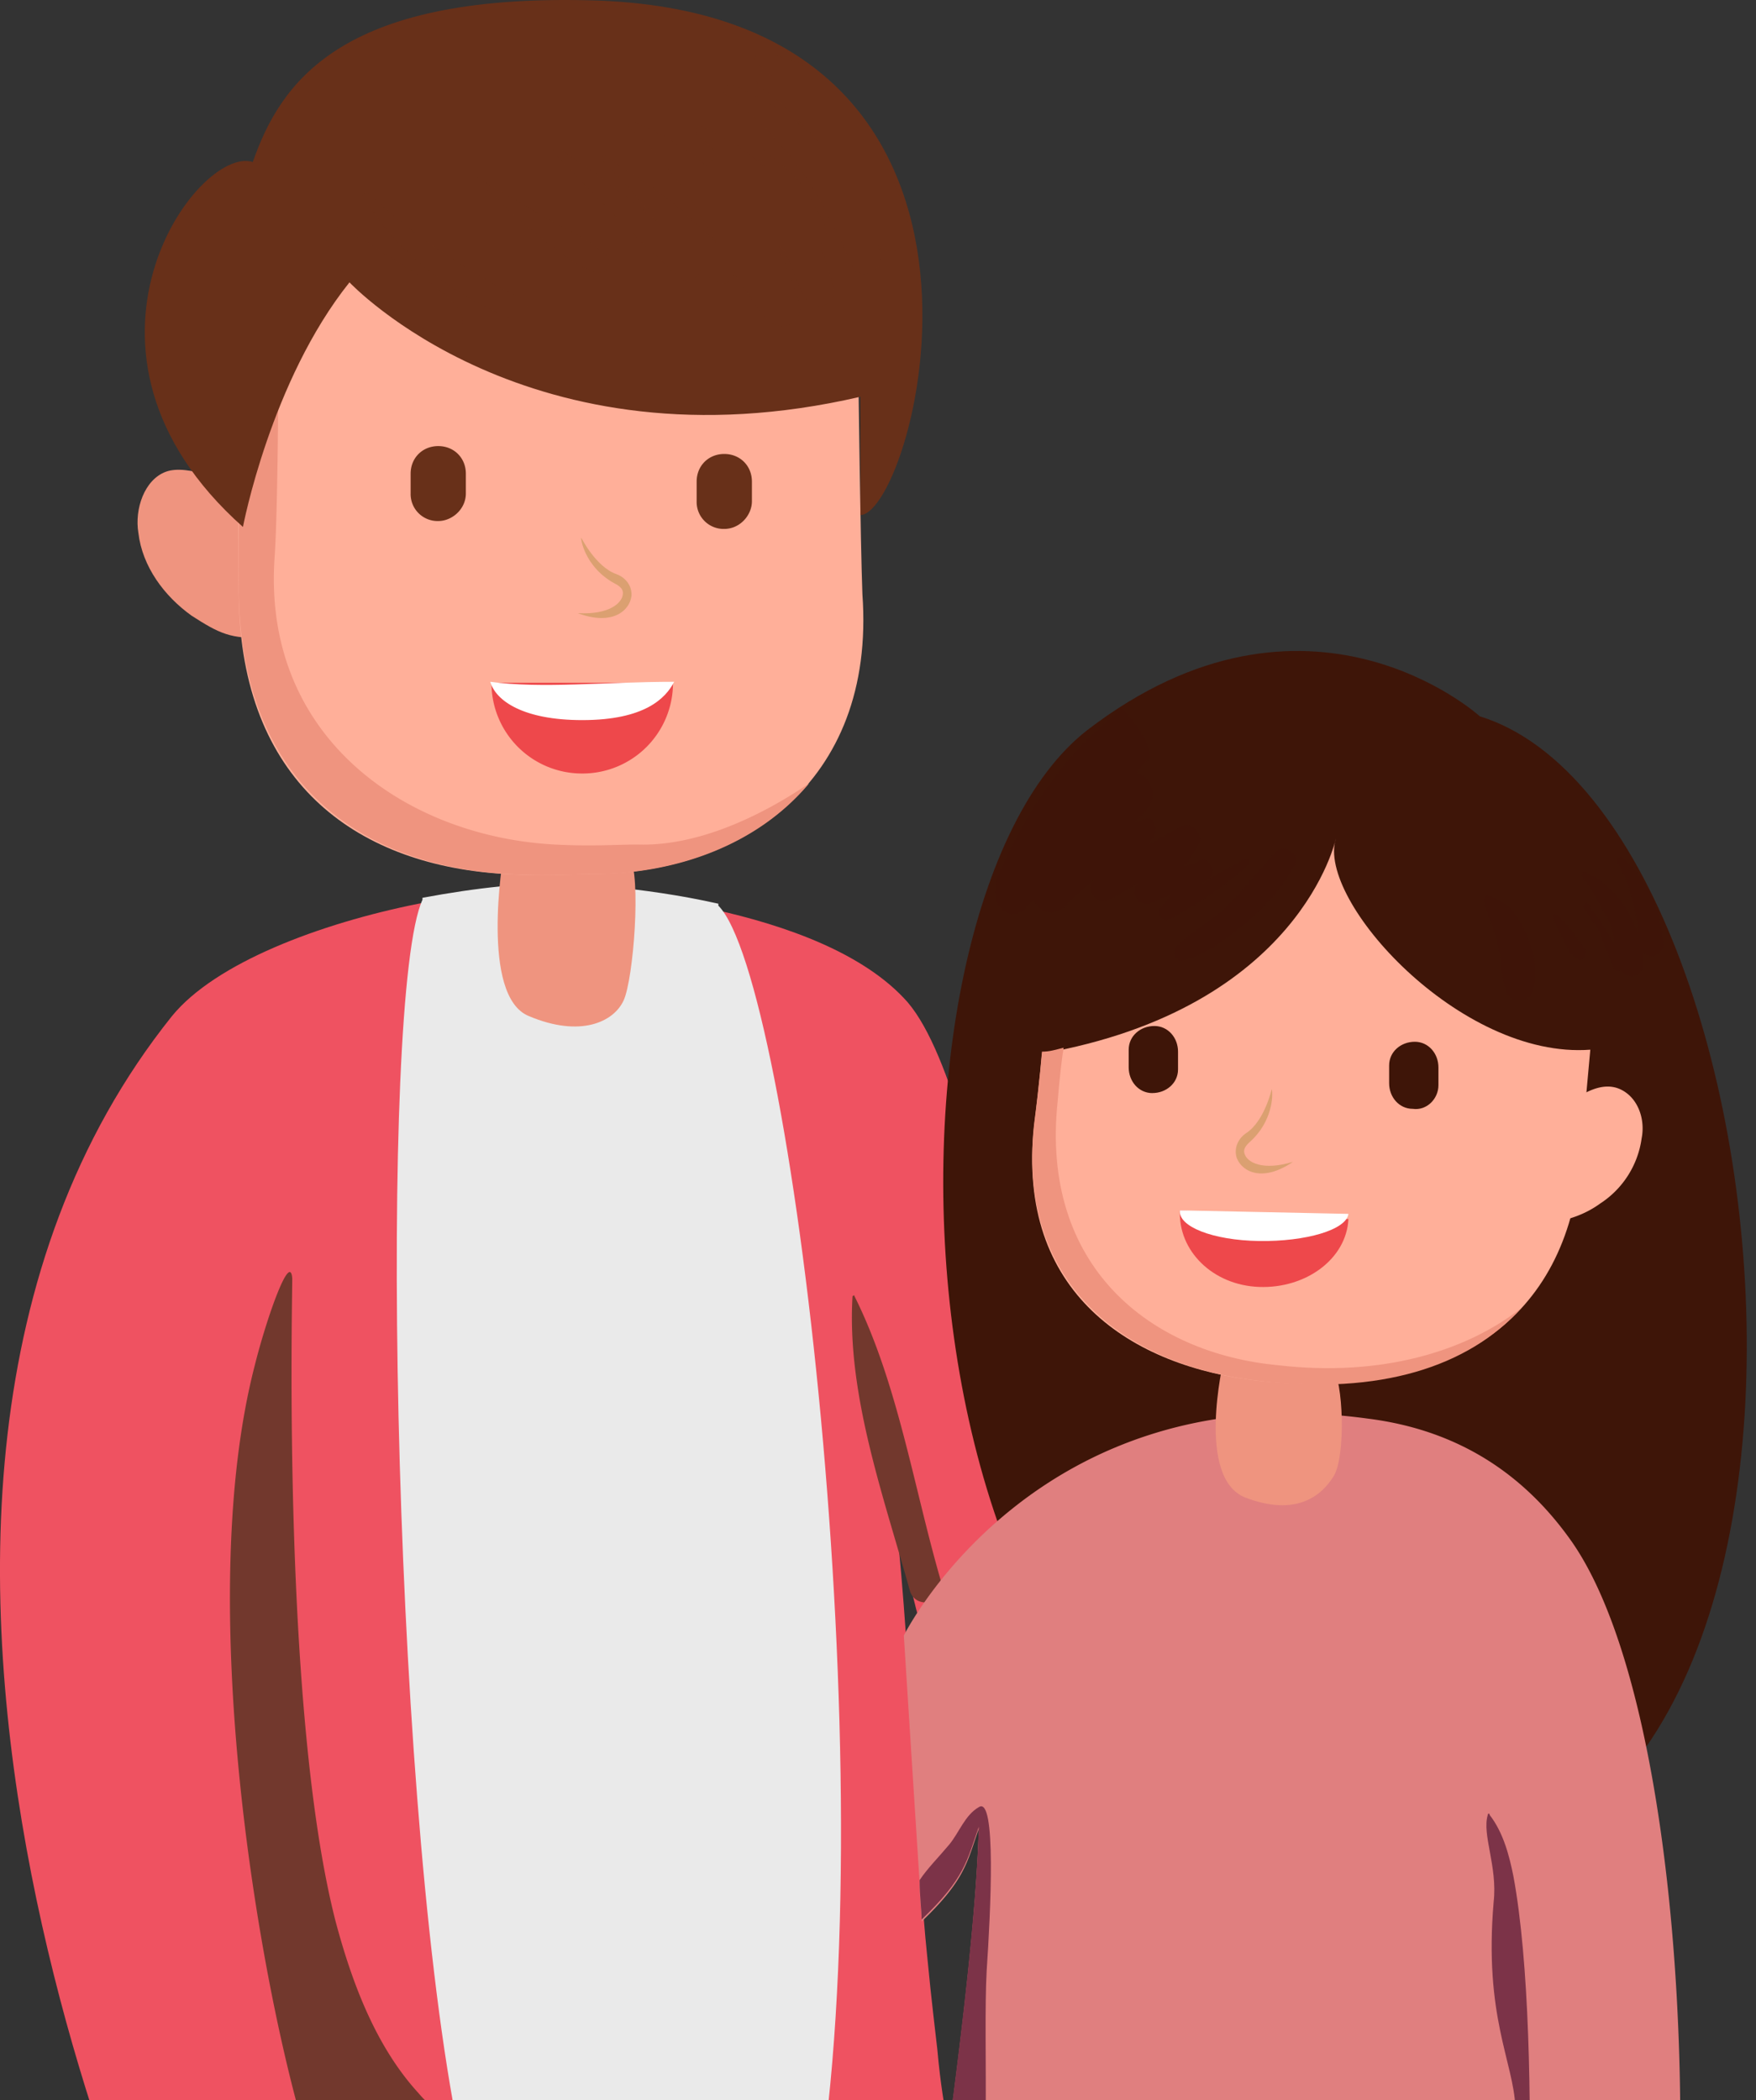 <svg width="51" height="61" viewBox="0 0 51 61" fill="none" xmlns="http://www.w3.org/2000/svg"><rect x="0" y="0" width="51" height="61" fill="#333333" stroke="none"/><g clip-path="url(#a)"><path d="m42.292 48.823-.688 6.245s-9.167.86-12.432-2.922c-1.948-2.235-2.579-5.271-3.152-8.021.459 4.24.573 9.51.917 12.776.115 1.204.23 2.12.287 2.636.171 1.948.515 2.922.458 3.61 0 .4-.172.687-.573 1.03-.287.23-1.662.516-3.552.803-2.808.344-6.704.516-10.027.172-1.318-.172-2.52-.401-3.552-.745v.172c.286 2.234-2.578 4.698-4.297 3.953-.344.115-12.147-24.694-.688-39.017 1.26-1.547 4.297-2.693 7.162-3.266 1.547-.287 3.037-.458 4.24-.401 0 0 2.062.057 4.354.573 2.063.458 4.355 1.26 5.615 2.693 2.578 3.036 3.38 16.329 7.964 18.22 4.64 1.775 7.964 1.489 7.964 1.489Z" fill="#EF5261"/><path d="M7.227 14.39c-.573-.402-1.776-.918-2.406-.689-.63.23-.917 1.09-.802 1.777.114.974.745 1.833 1.547 2.406.802.516 1.146.688 2.12.63l-.459-4.125Z" fill="#EF947F"/><path d="M23.729 63.547c-.058.459-.115.974-.172 1.376-.23 0-.459.057-.688.057-.172 0-.344.057-.515.057h-.344c-1.72.172-3.667.23-5.558.172-.344 0-.63 0-.974-.057-.344 0-.687-.058-.974-.058h-.057c-.287 0-.573-.057-.86-.057-.114-.802-.057-2.005-.343-3.495-1.891-9.912-2.235-32.658-.974-35.408v-.057c1.547-.287 3.036-.458 4.24-.401 0 0 2.062.057 4.354.573v.057c2.12 2.12 4.87 25.21 2.865 37.241Z" fill="#EAEAEA"/><path d="M14.618 24.874s-.688 4.068.745 4.64c1.49.63 2.463.172 2.75-.458.287-.63.516-3.61.172-4.182-.344-.573-3.667 0-3.667 0Z" fill="#EF947F"/><path d="M17.14 25.39c-.63 0-1.318.057-2.407 0-4.297-.23-7.62-2.579-7.792-7.793-.057-1.604 0-6.531 0-6.531 0-3.552 2.922-6.417 6.417-6.417h5.157c3.552 0 6.417 2.922 6.417 6.417 0 0 .057 4.64.115 6.188.4 5.557-3.61 8.135-7.907 8.135Z" fill="#FFAF99"/><path d="M23.5 22.754c-1.49 1.776-3.839 2.636-6.302 2.636-.63 0-1.318.057-2.407 0-4.297-.23-7.677-2.636-7.85-7.907-.056-1.604.058-6.417.058-6.417A6.405 6.405 0 0 1 9.921 5.68c-.974 1.146-1.833 2.464-1.833 4.01 0 0 0 4.928-.115 6.532-.344 5.214 3.839 8.079 8.136 8.308 1.088.057 1.833 0 2.406 0 1.72.057 3.552-.802 4.985-1.776Z" fill="#EF947F"/><path d="M17.082.008c-7.219-.172-8.938 2.406-9.74 4.698-1.604-.515-6.016 5.5-.286 10.6 0 0 .802-4.24 3.094-7.105 0 0 5.213 5.558 14.839 3.323v3.438C26.593 14.905 30.546.295 17.082.008Z" fill="#683019"/><path d="M12.728 15.134a.783.783 0 0 1-.802-.802v-.573c0-.459.344-.802.802-.802.458 0 .802.343.802.802v.573c0 .458-.401.802-.802.802ZM21.035 15.363a.783.783 0 0 1-.802-.802v-.573c0-.458.344-.802.802-.802.459 0 .803.344.803.802v.573c0 .4-.344.802-.803.802Z" fill="#683019"/><path d="M19.546 19.832a2.628 2.628 0 0 1-2.636 2.635 2.628 2.628 0 0 1-2.636-2.635h5.272Z" fill="#EE484B"/><path d="M27.338 45.958c-.802-2.75-1.26-5.787-2.52-8.307 0-.058-.058 0-.058 0-.172 2.864.916 5.843 1.661 8.536.172.63 1.146.344.917-.229Zm.287 17.131c0 .401-.172.688-.573 1.031-.287.23-1.662.516-3.553.802l.172-1.374c.86 0 1.547-.058 1.948 0a20.567 20.567 0 0 0 2.006-.459ZM9.92 64.35v.172c-.688-.744-.86-1.947-1.146-2.864C7.4 56.844 5.68 46.302 7.4 39.656c.343-1.375 1.03-3.323 1.088-2.521 0 .802-.286 12.662 1.26 18.678.459 1.719 1.147 3.61 2.407 4.984.287.344.63.573.974.86.115 1.49.23 2.693.344 3.495-1.318-.23-2.521-.459-3.552-.802Z" fill="#72382D"/><path opacity=".25" d="M13.014 9.69c-1.432-.056-3.15-1.374-3.552-2.75-.057-.228.172-.458.344-.343.63.23 1.203.688 1.776 1.031.63.401 1.26.745 1.719 1.318.286.287.114.745-.287.745Zm2.12-1.03c-1.604-.803-3.094-1.777-4.411-3.037-.058-.057-.23 0-.172.115 1.031 1.604 2.463 2.75 4.24 3.495.4.229.744-.402.343-.573Zm2.464-1.26c-.458-.46-1.203-.746-1.776-1.09-.63-.4-1.318-.744-1.948-1.145 0 0-.058 0 0 .057.515.516 1.031 1.031 1.604 1.49.573.458 1.146.974 1.833 1.203.287.114.516-.287.287-.516Zm6.589.973c-.058-.458-.23-.86-.401-1.26.171-.058.286-.287.171-.573a9.109 9.109 0 0 0-.744-1.26c-.287-.345-.688-.631-1.032-.918-.114-.114-.286.058-.172.172.058.115.115.172.172.287a7.248 7.248 0 0 0-1.776-1.146c-.114-.057-.286.115-.172.23.23.171.459.4.63.63-.057 0-.114.057-.171.114-.115.115-.172.115-.172.172-.63-.516-1.318-.974-2.063-1.26-.114-.058-.286.114-.172.171.63.516 1.089 1.089 1.49 1.662v.057l.115.115c.343.458.63.974.916 1.49-.343-.344-.745-.688-1.03-.975-.689-.573-1.433-1.031-2.178-1.547-.057-.057-.172.058-.115.115a28.231 28.231 0 0 1 1.72 1.89c-.918-.801-1.949-1.546-2.98-2.234-.115-.057-.23.057-.115.172 1.203 1.203 2.35 2.464 3.61 3.552.229.23.573.058.63-.172.172.172.344.287.516.344.229.115.458-.057.458-.286.115.229.287.458.458.687.172.23.287.459.459.63.343.459 1.146.23.974-.4-.172-.574-.344-1.09-.63-1.605 0 0 .057 0 .057-.057l.172.172.515 1.203c.23.573.974.401.86-.172Zm1.604-3.438c-.172-.687-.573-1.317-1.031-1.89-.573-.688-1.777-1.605-2.75-1.433-.115 0-.115.115-.058.172.172.172.344.344.516.459-.057-.058-.172-.058-.23-.115-.229-.115-.343.23-.171.401.687.458 1.203 1.031 1.719 1.604-.745-.745-1.605-1.317-2.521-1.661-.172-.058-.344.172-.172.286 1.833 1.318 2.807 2.98 3.667 4.985.229.458.916.114.802-.344 0-.114-.058-.172-.058-.286.287.458.974 0 .917-.459-.114-.573-.344-1.146-.63-1.719Z" fill="#683019"/><path d="M16.91 20.916c1.811 0 2.425-.633 2.67-1.113-2.002 0-3.836.206-5.34 0 .154.548.952 1.113 2.67 1.113Z" fill="#fff"/><path d="M16.78 17.809c.982.372 1.502-.053 1.56-.497.02-.283-.154-.532-.443-.638-.597-.213-1.02-1.064-1.02-1.064 0 .195.211.922.962 1.33.174.089.27.177.25.32-.019.247-.385.602-1.309.549Z" fill="#DBA071"/><path d="M42.98 20.806s-4.985-4.526-11.402.401c-6.704 5.214-6.188 30.882 7.735 33.059 15.927 2.52 13.292-30.48 3.666-33.46Z" fill="#3E1508"/><path d="M48.022 71.74c.344 4.24.745 14.095.687 17.017v.631s-.974.515-2.692 1.145c-.058 0-.058 0-.115.057a7.217 7.217 0 0 1-.573.172c-.057 0-.057 0-.115.058-3.666 1.088-9.911 2.062-17.245-.516-.057 0-.115-.057-.172-.057-.745-.287-1.49-.573-2.292-.917-.343-.172-.286-3.839-.057-8.25v-.058c.23-3.667.573-7.85.974-10.943.057-.23.057-.516.114-.745.803-5.844 1.777-12.318 1.891-16.214-.343.974-.4 1.49-1.661 2.693 0-.287-.058-.688-.058-1.146-.171-2.636-.458-7.162-.458-7.162s3.782-7.62 13.464-6.302c2.75.343 4.641 1.718 5.959 3.61 3.266 4.755 3.838 18.906 2.349 26.183-.057.229 0 .344.057.687-.057-.057-.057 0-.057.057Z" fill="#E07F7F"/><path d="M35.532 39.541s-.803 3.38.63 3.954c1.49.573 2.234-.058 2.578-.63.344-.574.286-2.75-.057-3.21-.287-.458-3.151-.114-3.151-.114Z" fill="#EF947F"/><path d="M45.5 32.093c.46-.344 1.032-.688 1.548-.459.515.23.744.86.63 1.433a2.695 2.695 0 0 1-1.203 1.89c-.63.459-1.433.63-2.235.574l1.26-3.438Z" fill="#FFAF99"/><path d="M36.62 40.114c5.615.573 8.881-1.833 9.282-6.36.115-1.432.286-3.265.286-3.265-3.78.286-7.963-4.355-7.39-6.13 0 0-1.032 4.927-8.537 6.244 0 0-.058.745-.23 2.12-.515 4.813 2.808 6.99 6.59 7.391Z" fill="#FFAF99"/><path d="M44.183 37.994c-1.547 1.72-4.125 2.521-7.562 2.12-3.724-.4-7.105-2.635-6.59-7.448.173-1.318.23-2.12.23-2.12.23 0 .401-.057.63-.115-.057.344-.114.86-.172 1.547-.515 4.813 2.693 7.334 6.417 7.678 2.98.343 5.443-.401 7.047-1.662Z" fill="#EF947F"/><path d="M33.469 31.75c-.401 0-.688-.345-.688-.746v-.515c0-.401.344-.688.745-.688s.688.344.688.745v.516c0 .4-.344.687-.745.687ZM41.032 32.207c-.4 0-.687-.343-.687-.744v-.516c0-.401.343-.688.745-.688.4 0 .687.344.687.745v.516c0 .4-.344.745-.745.687Z" fill="#3E1508"/><path d="M39.163 35.41c-.06 1.161-1.238 2.02-2.594 1.97-1.356-.05-2.358-1.061-2.299-2.223l4.893.252Z" fill="#EE484B"/><path d="M39.163 35.258c-.06.464-1.238.808-2.594.788-1.356-.02-2.358-.425-2.299-.89l4.893.102Z" fill="#fff"/><path d="M48.71 88.757v.631s-.975.515-2.693 1.088c-.058 0-.058 0-.115.057-.172.057-.344.115-.573.172-.057 0-.057 0-.114.057-3.667 1.031-9.855 2.006-17.246-.515-.057 0-.115-.058-.172-.058-.745-.229-1.49-.515-2.292-.86-.458-.171-.4-3.609-.057-8.307v-.057c.23-3.266.573-7.105.974-10.943.057-.23.057-.516.114-.745.803-5.844 1.777-12.318 1.891-16.214-.343.974-.4 1.49-1.661 2.692 0-.286-.058-.687-.058-1.145.23-.344.573-.688.86-1.032.286-.344.458-.86.86-1.088.515-.344.343 3.036.228 4.755-.114 2.063.172 6.474-.4 8.766-.745 3.094-.803 6.245-.975 9.396-.114 2.636-.687 6.417.459 8.881 2.12 4.64 14.38 3.61 18.735-1.604 1.031-1.203 1.031-4.355 1.031-5.73 0-.802-.687.974-2.578 1.146-2.292.23-2.063-1.146-1.719-2.349-1.146.172-1.547.401.172-4.87.745-2.349.86-6.13.688-9.625l-.058-.058c-.057-1.317-.916-2.635-.63-5.958.115-1.032-.344-1.948-.172-2.521 0-.057.057-.057.057 0 .401.515.573 1.203.688 1.776.917 4.927.286 16.042 0 16.673-.344.744 2.98.229 4.125.515v.172c.287 4.125.688 13.98.63 16.902Z" fill="#7C3348"/><path opacity=".5" d="M36.22 25.16c-.688.63-1.433 1.089-2.235 1.547-.23.115-.401-.172-.286-.344.114-.114.229-.286.343-.4-.229.114-.4.171-.63.286-.344.114-.573-.287-.401-.573-.287.172-.516.344-.802.458-.344.172-.688-.229-.459-.573-.286.287-.63.573-.859.802-.344.287-.745.115-.86-.229l-.229.23c-.458.515-1.088-.115-.859-.63 0 0 0-.058-.057-.058.86-2.12 2.12-3.896 3.724-5.1.516.574.917 1.261.745 1.49-.115.115-.23.23-.344.402.401.057.63.572.344.974-.115.171-.23.286-.401.458.114-.057.172-.057.286-.115.287-.114.401.287.287.516-.058.057-.115.172-.172.23.286-.173.63-.345.916-.517.344-.171.745.23.516.573-.114.172-.23.401-.401.573.172-.057.344-.114.458-.172.287-.114.516.344.287.516-.057.057-.172.115-.23.172.344-.23.745-.458 1.09-.63.228-.23.4 0 .228.114Zm.802-.4c-.459.515-.917 1.088-1.375 1.546-.459.459-1.09.745-1.49 1.203-.115.115-.057.401.172.401.63-.114 1.26-.63 1.776-1.03.63-.517 1.088-1.032 1.49-1.72a.352.352 0 0 0-.573-.4Zm7.276 2.291c-.23-.516-.516-.86-1.031-1.031-.115-.058-.172.057-.172.172.114.4.286.802.4 1.26.115.458.115.917.23 1.318.115.4.688.4.802 0 .172-.63 0-1.203-.23-1.719Zm1.375 0a2.205 2.205 0 0 0-.516-.516c-.057 0-.057 0-.057.058.057.286.172.458.286.687.115.23.23.459.402.573.114.115.286-.057.286-.229-.115-.172-.286-.401-.401-.573Zm1.49-2.12c-.115-.114-.287 0-.172.172.343.573.515 1.26.573 1.948-.115-.23-.23-.516-.344-.688a2.83 2.83 0 0 0-1.146-1.03c-.115-.058-.172.057-.115.171.287.344.516.802.745 1.203.115.23.172.459.172.688-.229-.401-.515-.802-.745-1.146-.057-.115-.229.057-.114.172.172.286.4.515.515.86l.344.859c.057.114.172.057.172 0 .172.343.63.286.688-.115v-.344c.171.172.515.115.573-.229-.058-1.089-.459-1.89-1.146-2.52Z" fill="#3E1508"/><path d="M37.552 33.746c-.865.595-1.471.305-1.633-.112-.086-.27.023-.553.279-.725.529-.349.738-1.276.738-1.276.046.19.013.946-.62 1.52-.146.128-.219.237-.166.37.077.237.517.494 1.402.223Z" fill="#DBA071"/></g><defs><clipPath id="a"><path fill="#fff" d="M0 0h51v61H0z"/></clipPath></defs></svg>
